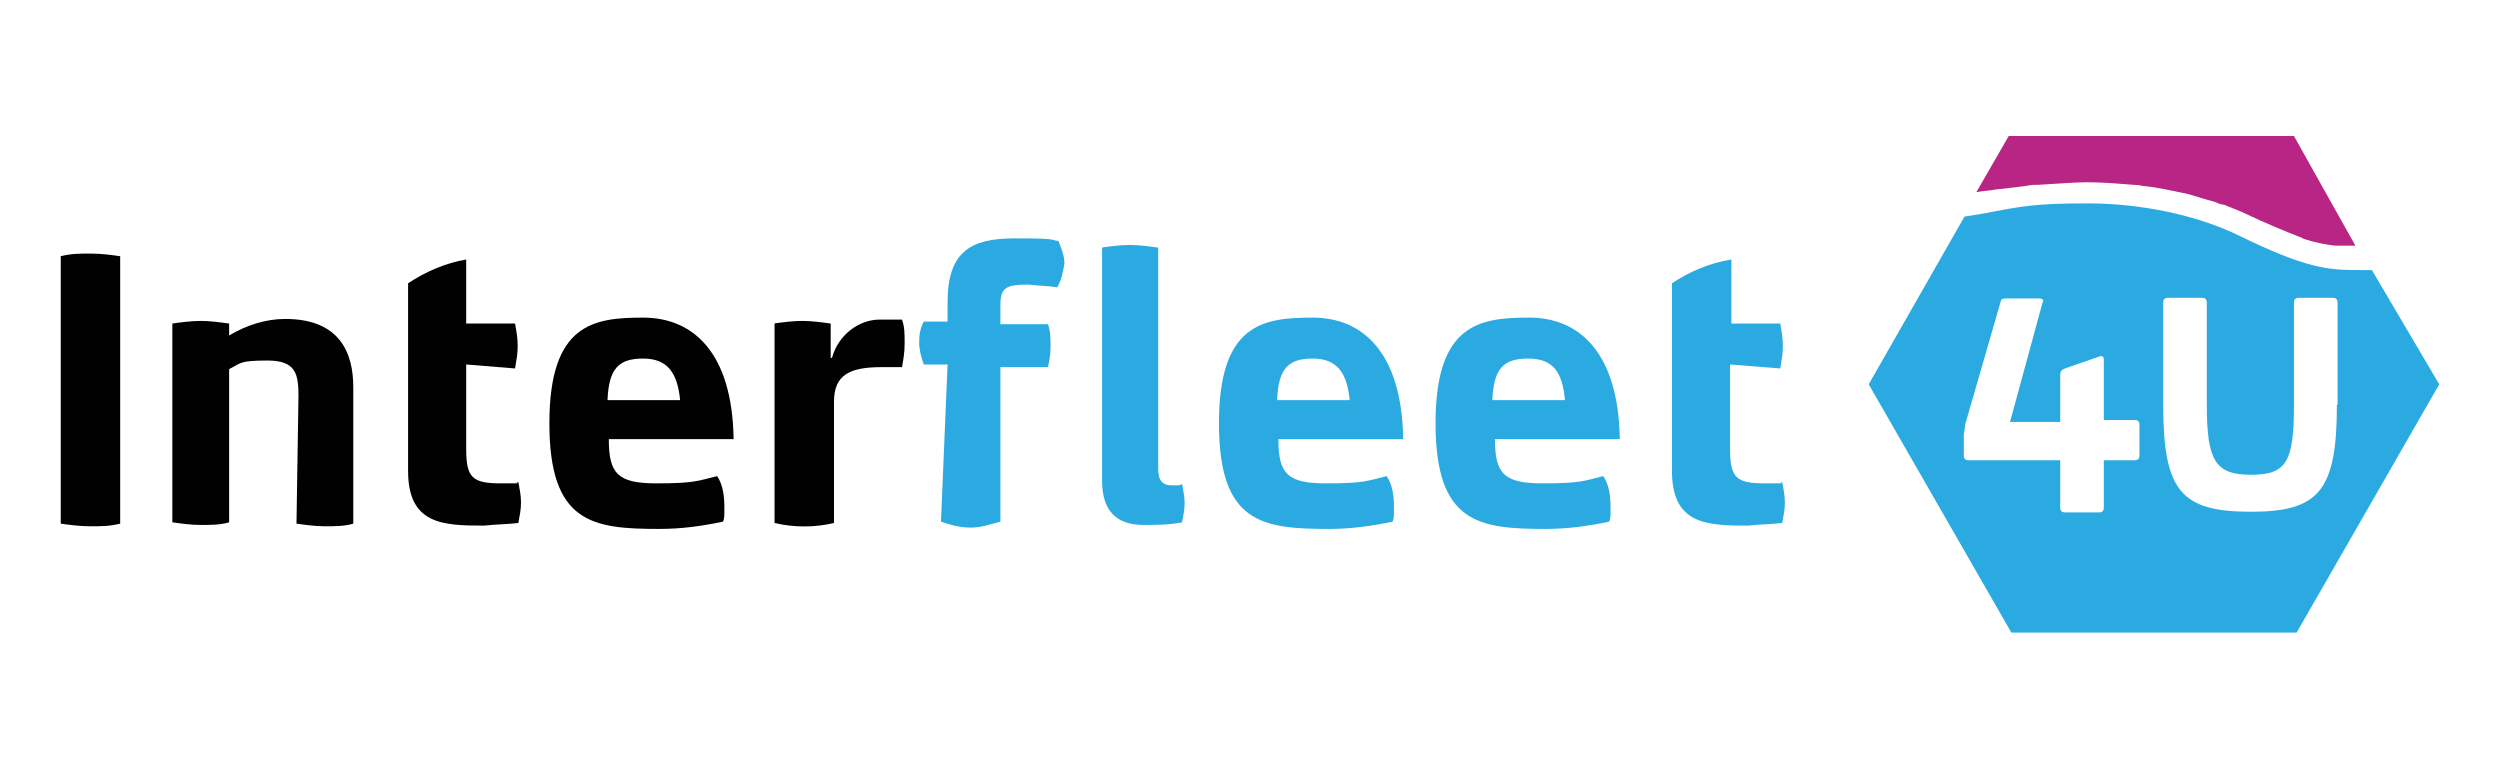 <?xml version="1.0" encoding="UTF-8"?>
<svg id="Livello_1" xmlns="http://www.w3.org/2000/svg" version="1.1" viewBox="0 0 378.6 116.4">
  <!-- Generator: Adobe Illustrator 29.4.0, SVG Export Plug-In . SVG Version: 2.1.0 Build 152)  -->
  <defs>
    <style>
      .st0 {
        fill: #010101;
      }

      .st1 {
        fill: #b82585;
      }

      .st2 {
        fill: #2baae2;
      }
    </style>
  </defs>
  <g id="Livello_1-2">
    <g>
      <g id="Raggruppa_98">
        <path id="Tracciato_90" class="st0" d="M9.2,38.8c1.6-.4,2.9-.4,4.5-.4s3.1.2,4.5.4v40.5c-1.6.4-2.9.4-4.5.4s-3.1-.2-4.5-.4c0,0,0-40.5,0-40.5Z"/>
        <path id="Tracciato_91" class="st0" d="M45.2,60c0-3.4-.4-5.4-4.7-5.4s-4,.4-5.8,1.3v23.2c-1.3.4-2.9.4-4.3.4s-2.9-.2-4.3-.4v-30.1c1.3-.2,2.9-.4,4.3-.4s2.9.2,4.3.4v1.8c2.7-1.6,5.6-2.5,8.5-2.5,8.3,0,10.3,5.2,10.3,10.3v20.7c-1.3.4-2.9.4-4.3.4s-2.9-.2-4.3-.4l.3-19.3h0Z"/>
        <path id="Tracciato_92" class="st0" d="M70.6,55.2v12.8c0,4.3.9,5.2,5.2,5.2s1.8,0,2.7-.2c.2,1.1.4,2,.4,3.1s-.2,2-.4,3.1c-1.6.2-3.4.2-5.2.4-6.3,0-11.5-.2-11.5-8.3v-28.4c2.7-1.8,5.8-3.1,8.8-3.6v9.7h7.4c.2,1.1.4,2.2.4,3.4s-.2,2.2-.4,3.4l-7.4-.6h0Z"/>
        <path id="Tracciato_93" class="st0" d="M92.2,66.5c0,5.2,1.3,6.7,7.2,6.7s6.3-.4,9.2-1.1c.9,1.3,1.1,3.1,1.1,4.7s0,1.6-.2,2.2c-3.4.7-6.3,1.1-9.7,1.1-10.1,0-16.6-.9-16.6-16s6.7-16,14.2-16,13.5,5.2,13.7,18.4c0,0-18.9,0-18.9,0ZM103,60.6c-.4-4-1.8-6.3-5.6-6.3s-5.2,1.6-5.4,6.3h11Z"/>
        <path id="Tracciato_94" class="st0" d="M117.2,49c1.3-.2,2.9-.4,4.3-.4s2.9.2,4.3.4v5.2h.2c.9-3.4,4-5.8,7.2-5.8h3.4c.4,1.1.4,2.2.4,3.6s-.2,2.5-.4,3.6h-3.1c-4.7,0-7.2,1.1-7.2,5.2v18.4c-2.9.7-6.1.7-9,0v-30.2h0Z"/>
        <path id="Tracciato_95" class="st2" d="M143.5,55.2h-3.6c-.4-1.1-.7-2.2-.7-3.4s.2-2.2.7-3.1h3.6v-2.9c0-7.6,3.4-9.7,10.1-9.7s5.2.2,6.7.4c.4,1.1.9,2.2.9,3.4-.2,1.1-.4,2.5-1.1,3.6-1.3-.2-2.7-.2-4.3-.4-3.4,0-4.3.4-4.3,3.1v2.9h7.2c.4,1.1.4,2.2.4,3.4s-.2,2.2-.4,3.1h-7.2v23.4c-1.6.4-2.9.9-4.5.9s-3.1-.4-4.5-.9l1-23.8h0Z"/>
        <path id="Tracciato_96" class="st2" d="M166.8,37.5c1.3-.2,2.9-.4,4.3-.4s2.9.2,4.3.4v33.5c0,1.1.2,2.5,2,2.5s1.1,0,1.6-.2c.2.9.4,2,.4,2.9s-.2,2-.4,2.9c-2,.4-4,.4-5.8.4-4,0-6.3-2-6.3-6.7v-35.3h-.1Z"/>
        <path id="Tracciato_97" class="st2" d="M193.6,66.5c0,5.2,1.3,6.7,7.2,6.7s6.3-.4,9.2-1.1c.9,1.3,1.1,3.1,1.1,4.7s0,1.6-.2,2.2c-3.4.7-6.3,1.1-9.7,1.1-10.1,0-16.6-.9-16.6-16s6.7-16,14.2-16,13.5,5.2,13.7,18.4c.2,0-18.9,0-18.9,0ZM204.4,60.6c-.4-4-1.8-6.3-5.6-6.3s-5.2,1.6-5.4,6.3h11Z"/>
        <path id="Tracciato_98" class="st2" d="M226.4,66.5c0,5.2,1.3,6.7,7.2,6.7s6.3-.4,9.2-1.1c.9,1.3,1.1,3.1,1.1,4.7s0,1.6-.2,2.2c-3.4.7-6.3,1.1-9.7,1.1-10.1,0-16.6-.9-16.6-16s6.7-16,14.2-16,13.5,5.2,13.7,18.4h-18.9c0,.2,0,0,0,0ZM237,60.6c-.4-4.3-1.8-6.3-5.6-6.3s-5.2,1.6-5.4,6.3h11Z"/>
        <path id="Tracciato_99" class="st2" d="M262,55.2v12.8c0,4.3.9,5.2,5.2,5.2s1.8,0,2.7-.2c.2,1.1.4,2,.4,3.1s-.2,2-.4,3.1c-1.6.2-3.4.2-5.2.4-6.3,0-11.5-.2-11.5-8.3v-28.4c2.7-1.8,5.8-3.1,9-3.6v9.7h7.4c.2,1.1.4,2.2.4,3.4s-.2,2.2-.4,3.4l-7.6-.6h0Z"/>
      </g>
      <g>
        <path class="st1" d="M347.4,20.6h-43.2l-4.9,8.5c.9-.2,2-.2,2.9-.4,1.8-.2,3.8-.4,5.6-.7h.7c3.1-.2,6.1-.4,7.6-.4,2.2,0,4.7.2,7.2.4.7,0,1.1.2,1.6.2,2,.2,4,.7,6.1,1.1,1.6.4,2.9.9,4.5,1.3.4.2.9.4,1.3.4.9.4,1.8.7,2.7,1.1,3.8,1.8,6.5,2.9,8.8,3.8.2,0,.4.2.4.2,2,.7,3.4.9,4.9,1.1h3.1l-9.3-16.6h0Z"/>
        <path class="st2" d="M359.2,40.9h-1.8c-4.9,0-8.1-.2-18.7-5.4-6.1-2.9-14.4-4.7-22.5-4.7s-9.9.4-16.2,1.6l-2.5.4-14.5,25.4,21.6,37.6h43.2l21.6-37.6-10.2-17.3h0ZM324,69c0,.4-.2.7-.7.7h-4.7v7.2c0,.4-.2.7-.7.7h-5.2c-.4,0-.7-.2-.7-.7v-7.2h-13.9c-.4,0-.7-.2-.7-.7v-3.1c0-.4.2-1.1.2-1.6l5.4-18.7c0-.2.2-.4.7-.4h5.2c.4,0,.7.2.4.7l-4.9,18h7.6v-7.2c0-.4.2-.7.7-.9l5.2-1.8c.4-.2.7,0,.7.4v9.2h4.7c.4,0,.7.2.7.7v4.7h0ZM353.9,61.3c0,13-2.7,16.2-13,16.2h0c-10.6,0-13.3-3.1-13.3-16.2v-15.5c0-.4.2-.7.7-.7h5.2c.4,0,.7.2.7.7v15.5c0,8.5,1.3,10.6,6.7,10.6s6.5-2,6.5-10.6v-15.5c0-.4.2-.7.7-.7h5.2c.4,0,.7.2.7.7v15.5h-.1Z"/>
      </g>
    </g>
  </g>
</svg>
